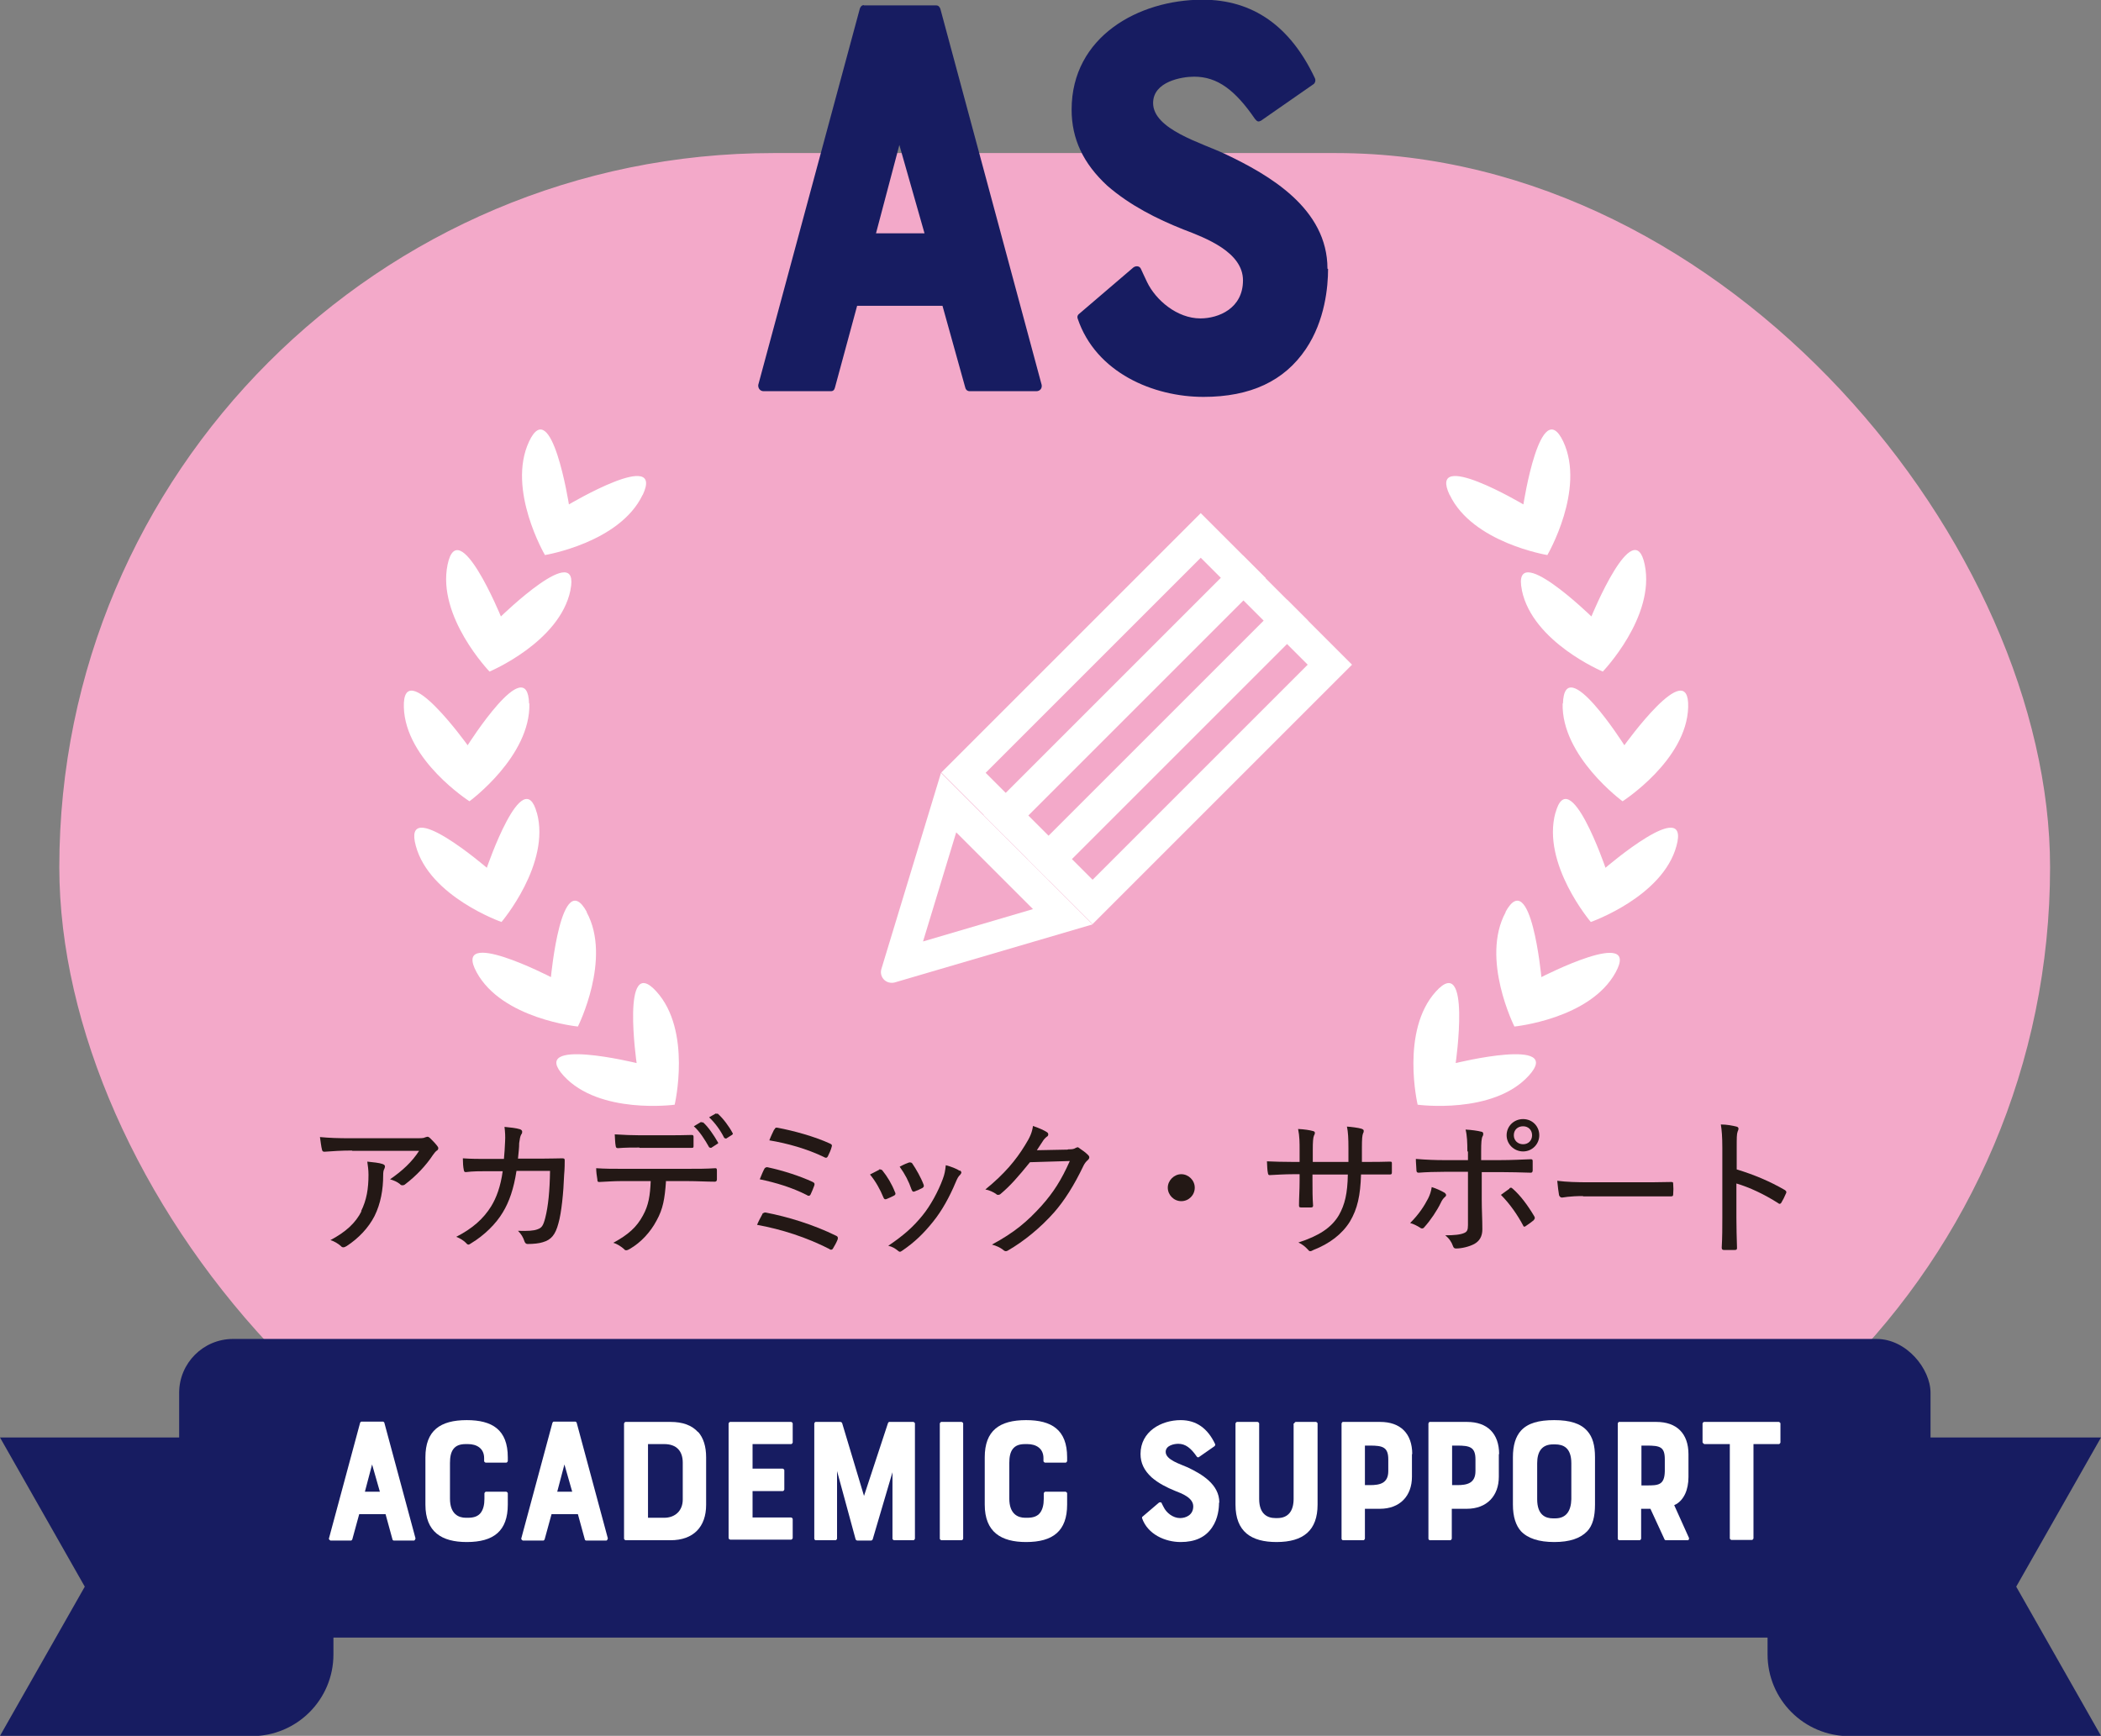 <?xml version="1.0" encoding="UTF-8"?>
<svg id="_レイヤー_2" data-name="レイヤー 2" xmlns="http://www.w3.org/2000/svg" viewBox="0 0 70.13 57.95">
  <rect x="0" y="0" width="70.13" height="57.95" fill="#808080" stroke="none"/>
  <defs>
    <style>
      .cls-1 {
        fill: #231815;
      }

      .cls-1, .cls-2, .cls-3, .cls-4 {
        stroke-width: 0px;
      }

      .cls-2 {
        fill: #171c61;
      }

      .cls-3 {
        fill: #f3a9c9;
      }

      .cls-4 {
        fill: #fff;
      }
    </style>
  </defs>
  <g id="_トンボ" data-name="トンボ">
    <g>
      <g>
        <path class="cls-2" d="M8.41,57.95H0l2.83-4.98-2.83-4.98h11.13v7.24c0,1.51-1.22,2.73-2.73,2.73Z"/>
        <path class="cls-2" d="M61.72,57.95h8.41s-2.83-4.98-2.83-4.98l2.83-4.98h-11.13v7.24c0,1.51,1.22,2.73,2.73,2.73Z"/>
      </g>
      <rect class="cls-3" x="1.98" y="5.11" width="66.45" height="47.68" rx="23.84" ry="23.84"/>
      <g>
        <path class="cls-2" d="M28.83.18h2.42c.08,0,.12.06.14.12l3.38,12.55c.02.12-.06.21-.18.21h-2.23c-.06,0-.12-.04-.14-.12l-.76-2.73h-2.85l-.74,2.73c-.02.08-.06.12-.14.12h-2.24c-.12,0-.19-.1-.18-.21L28.7.29c.02-.06.06-.12.14-.12ZM30.86,7.79l-.84-2.95-.78,2.95h1.62Z"/>
        <path class="cls-2" d="M44.33,8.98c0,.59-.1,1.72-.74,2.67-.72,1.07-1.85,1.6-3.42,1.6-1.66,0-3.59-.8-4.2-2.62-.02-.06,0-.12.06-.16l1.8-1.54c.08-.06.2-.06.25.04.04.1.12.25.21.45.29.6,1,1.21,1.78,1.21.6,0,1.42-.33,1.42-1.27s-1.23-1.41-1.99-1.7c-.88-.35-1.78-.8-2.54-1.46-.8-.74-1.19-1.56-1.19-2.54,0-2.44,2.24-3.67,4.37-3.67,1.68,0,2.93.88,3.75,2.62.04.08,0,.18-.06.21l-1.74,1.21c-.08.04-.12.04-.2-.06-.66-.96-1.25-1.41-2.03-1.41-.41,0-1.37.16-1.37.88,0,.88,1.62,1.33,2.4,1.7,1.48.7,3.42,1.82,3.42,3.83Z"/>
      </g>
      <g>
        <path class="cls-1" d="M11.75,38.41c-.35,0-.65.02-.92.04-.05,0-.07-.02-.08-.06-.03-.11-.05-.3-.07-.43.32.03.61.04,1.03.04h2.11c.25,0,.32,0,.37-.03.02,0,.05-.02.08-.02.03,0,.06.02.09.05.08.08.16.16.23.25.02.03.04.05.04.08,0,.04-.02.07-.06.09-.05.04-.08.09-.12.14-.23.35-.56.7-.93.98-.02.02-.05.03-.08.03s-.06,0-.09-.04c-.1-.08-.2-.12-.33-.16.42-.29.73-.58.97-.95h-2.23ZM12.05,40.44c.19-.38.25-.76.25-1.22,0-.17-.02-.29-.04-.44.19.02.4.04.51.08.06.02.08.05.08.08,0,.03-.01.05-.02.08-.03.05-.04.11-.04.23,0,.45-.08.93-.29,1.35-.2.39-.53.74-.93,1-.04.02-.07.04-.1.04-.03,0-.06,0-.09-.04-.09-.08-.22-.16-.35-.2.51-.27.84-.57,1.04-.97Z"/>
        <path class="cls-1" d="M16.82,38.7c.02-.21.03-.37.04-.6.01-.16,0-.31-.02-.48.21.02.39.04.52.08.05.02.07.05.07.08,0,.03,0,.06-.03.09-.04.07-.05.16-.07.29,0,.17-.02.3-.04.52h.81c.32,0,.54-.01.66-.01.07,0,.09.01.09.07,0,.09,0,.27-.02.49-.02.58-.09,1.27-.19,1.61-.1.38-.24.55-.52.63-.12.04-.31.06-.51.06-.05,0-.08-.03-.1-.08-.05-.15-.11-.25-.22-.36.33.01.52,0,.65-.05.14-.05.19-.11.26-.38.1-.39.15-.9.16-1.57h-1.12c-.09.59-.24,1.03-.46,1.39-.22.37-.61.76-1.06,1.03-.03.02-.06.04-.08.04s-.05-.01-.07-.04c-.07-.08-.21-.17-.34-.22.55-.28.91-.61,1.16-1.01.18-.29.32-.67.39-1.18h-.53c-.23,0-.46,0-.7.03-.05,0-.06-.02-.07-.08-.02-.09-.03-.25-.03-.38.3.02.52.02.8.02h.58Z"/>
        <path class="cls-1" d="M22.23,39.44c-.04.58-.1.92-.31,1.3-.21.4-.53.74-.89.95-.05.03-.09.05-.13.05-.02,0-.05-.01-.07-.04-.09-.08-.22-.17-.36-.21.5-.27.78-.52.99-.91.19-.34.24-.67.26-1.15h-.98c-.25,0-.51.02-.74.03-.05,0-.06-.02-.06-.08-.02-.11-.04-.27-.04-.38.29.02.55.02.84.02h2.2c.37,0,.64,0,.94-.02.04,0,.05.02.05.08v.29c0,.05-.02.08-.07.08-.28,0-.59-.02-.92-.02h-.72ZM21.34,38.31c-.23,0-.46,0-.71.02-.06,0-.07-.02-.08-.08-.02-.1-.02-.25-.03-.38.32.02.59.03.82.03h.9c.27,0,.59,0,.85-.01.05,0,.06.02.06.07,0,.09,0,.19,0,.28,0,.07,0,.08-.06.08-.27,0-.58,0-.84,0h-.9ZM23.41,37.47s.04,0,.06,0c.17.15.36.43.49.66.02.03.02.04-.02.06l-.2.13s-.05,0-.07-.02c-.14-.25-.31-.52-.51-.7l.25-.15ZM23.9,37.18s.04,0,.06,0c.18.16.38.43.49.64.02.03.02.04-.02.07l-.19.12s-.05,0-.07-.03c-.12-.24-.29-.48-.5-.68l.23-.13Z"/>
        <path class="cls-1" d="M25.44,40.53s.05-.06.12-.05c.73.14,1.59.4,2.36.78.04.02.06.05.04.12-.04.1-.1.21-.15.29-.02.04-.04.05-.07.05-.01,0-.04,0-.05-.02-.76-.39-1.6-.66-2.42-.81.05-.12.13-.27.18-.36ZM25.52,39.01s.04-.06.11-.04c.51.11,1.07.29,1.5.49.06.03.07.06.05.12-.03.08-.08.21-.12.29-.02.04-.04.05-.06.05-.02,0-.04,0-.06-.02-.51-.26-1.05-.42-1.58-.53.06-.15.12-.29.16-.36ZM25.85,37.71c.03-.07.05-.07.11-.06.53.1,1.23.29,1.75.53.06.03.07.05.05.11-.02.09-.09.24-.13.32-.02.03-.03.04-.06.04-.02,0-.03,0-.06-.02-.58-.28-1.23-.46-1.83-.56.04-.11.13-.3.16-.36Z"/>
        <path class="cls-1" d="M29.34,39.04s.07-.01.11.03c.17.21.32.46.42.72.01.02.02.04.02.06,0,.02-.01.04-.04.06-.09.05-.17.08-.26.12-.05.02-.08,0-.1-.05-.11-.27-.26-.54-.45-.77.13-.07.24-.12.31-.16ZM32.04,39.07s.05.04.05.07-.02.05-.04.08c-.06.05-.1.13-.15.25-.21.5-.46.95-.75,1.31-.32.4-.62.69-1.03.97-.03.02-.06.04-.08.04-.02,0-.04-.01-.06-.03-.1-.08-.19-.14-.33-.17.53-.36.83-.63,1.14-1.01.27-.33.53-.81.68-1.22.06-.16.08-.27.1-.46.16.04.37.12.47.19ZM30.34,38.81s.07-.02.11.03c.13.19.29.47.38.71.02.06,0,.08-.04.11-.07.04-.17.08-.27.12-.05.01-.06,0-.09-.06-.1-.29-.22-.52-.4-.77.15-.08.25-.12.31-.14Z"/>
        <path class="cls-1" d="M35.66,38.37c.14,0,.19-.01.25-.05.02,0,.04-.02.05-.02.02,0,.05.01.08.04.09.06.19.13.27.21.04.04.05.06.05.09s-.02.06-.04.08c-.06.05-.11.11-.15.19-.32.67-.64,1.17-.98,1.56-.45.51-1.01.97-1.55,1.28-.02.01-.04.02-.06.02-.03,0-.06-.01-.09-.04-.1-.08-.23-.14-.38-.18.76-.41,1.18-.77,1.66-1.3.39-.44.65-.84.94-1.49l-1.33.04c-.39.48-.65.78-.97,1.05-.03.03-.06.04-.09.04-.02,0-.05,0-.07-.03-.09-.06-.23-.13-.36-.15.64-.52,1.02-.98,1.32-1.47.17-.27.24-.43.27-.65.21.07.38.15.47.21.03.02.04.05.04.07,0,.03-.01.06-.05.08-.05.04-.1.09-.14.16-.07.1-.12.19-.19.29l1.02-.02Z"/>
        <path class="cls-1" d="M39.88,39.65c0,.25-.2.45-.45.45s-.45-.21-.45-.45.21-.45.45-.45.45.2.45.45Z"/>
        <path class="cls-1" d="M45.61,38.79c.27,0,.53,0,.79-.01.06,0,.06.02.06.06,0,.1,0,.21,0,.3,0,.05-.01.07-.07.07-.22,0-.51,0-.77,0h-.19c-.02.7-.12,1.15-.37,1.57-.26.42-.68.74-1.22.95-.05.03-.08.04-.1.04s-.04,0-.07-.04c-.11-.12-.2-.19-.33-.25.68-.22,1.1-.49,1.35-.91.2-.35.29-.73.3-1.36h-1.18v.22c0,.29,0,.56.02.82,0,.04-.02.06-.07.06-.1,0-.23,0-.33,0-.06,0-.07-.02-.07-.07,0-.25.02-.51.02-.81v-.23h-.21c-.27,0-.6.02-.79.03-.04,0-.05-.02-.06-.08-.02-.08-.02-.23-.03-.38.24.01.53.02.88.02h.21v-.39c0-.26,0-.46-.05-.71.21.01.4.04.5.07.05.01.06.04.06.06,0,.03-.01.06-.03.09-.03.07-.04.21-.04.49v.39h1.19v-.46c0-.31-.01-.54-.05-.72.15.01.38.04.48.07.06.02.08.04.08.07,0,.03,0,.05-.02.08-.03.08-.04.18-.04.5v.46s.17,0,.17,0Z"/>
        <path class="cls-1" d="M48.21,39.81s.06.05.06.08-.01.05-.05.08c-.04.04-.08.08-.13.19-.12.25-.34.58-.54.8-.03.04-.05.05-.08.05-.02,0-.04,0-.06-.02-.11-.07-.23-.13-.34-.16.3-.3.47-.57.6-.82.06-.12.1-.24.12-.38.16.05.31.12.43.19ZM48.98,38.44c0-.29-.01-.54-.06-.73.19.01.41.04.52.07.05,0,.07.04.07.07,0,.02,0,.05-.02.08-.04.07-.05.21-.05.51v.29h.63c.4,0,.75-.02,1.03-.03.05,0,.06.02.06.07,0,.1,0,.21,0,.3,0,.05-.02.08-.06.08-.32-.01-.7-.02-1.03-.02h-.61v.92c0,.36.02.64.02.99,0,.23-.09.39-.27.49-.17.09-.42.15-.61.15-.05,0-.08-.02-.1-.08-.05-.14-.13-.26-.26-.36.29,0,.51-.02.64-.08.09-.04.12-.1.12-.26v-1.78h-.79c-.29,0-.61.01-.86.03-.05,0-.07-.03-.07-.08,0-.07-.02-.26-.02-.38.37.03.67.04.94.04h.8v-.29ZM50.38,39.67s.04-.02.05-.02c.02,0,.04.01.07.04.25.22.49.54.71.91.02.03.02.04.02.07,0,.02-.02.04-.04.07-.07.06-.17.13-.26.19-.02.02-.04.02-.05.02-.02,0-.03-.01-.04-.04-.18-.34-.44-.72-.74-1.02.1-.08.2-.14.29-.21ZM51.38,37.9c0,.3-.24.54-.54.54s-.55-.24-.55-.54.24-.54.55-.54.54.24.54.54ZM50.53,37.9c0,.17.13.3.31.3s.3-.13.3-.3-.12-.3-.3-.3-.31.12-.31.3Z"/>
        <path class="cls-1" d="M52.84,39.93c-.46,0-.67.05-.7.05-.05,0-.08-.03-.1-.08-.02-.1-.04-.29-.06-.48.32.04.64.05,1.1.05h1.57c.36,0,.74,0,1.12-.01.06,0,.08,0,.08.06.01.11.01.24,0,.35,0,.06-.02.07-.08.07-.38,0-.75,0-1.1,0h-1.83Z"/>
        <path class="cls-1" d="M57.97,39.04c.59.18,1.11.4,1.61.69.04.03.06.06.04.1-.05.12-.11.24-.16.32-.02.03-.04.04-.06.04,0,0-.02,0-.04-.02-.47-.3-.96-.53-1.4-.66v1.14c0,.32.01.67.02,1.01,0,.05-.01.07-.08.07-.1,0-.24,0-.35,0-.06,0-.08-.02-.08-.08.02-.34.02-.69.02-1v-2.33c0-.38-.02-.6-.05-.78.2,0,.4.04.52.07.05.01.07.04.07.07,0,.02-.01.06-.03.1-.03.08-.03.22-.03.52v.72Z"/>
      </g>
      <rect class="cls-2" x="5.98" y="44.7" width="58.46" height="9.97" rx="1.8" ry="1.8"/>
      <g>
        <path class="cls-4" d="M12.05,47.46h.74s.04.02.04.04l1.04,3.86s-.02.07-.05.07h-.68s-.04-.01-.04-.04l-.23-.84h-.88l-.23.84s-.02.04-.04.04h-.69s-.06-.03-.05-.07l1.04-3.86s.02-.04.04-.04ZM12.68,49.8l-.26-.91-.24.91h.5Z"/>
        <path class="cls-4" d="M16.17,49.85s.02-.05.05-.05h.68s.05.02.05.05v.38c0,.88-.47,1.25-1.37,1.25-.83,0-1.38-.33-1.38-1.25v-1.58c0-.89.49-1.24,1.38-1.24.85,0,1.37.32,1.37,1.24v.13s-.02.05-.05.05h-.69s-.05-.02-.05-.05v-.1c0-.33-.25-.47-.54-.47h-.07c-.2,0-.33.05-.42.17-.08.11-.11.26-.11.46v1.19c0,.52.29.64.53.64h.07c.2,0,.34-.05.43-.17.08-.11.12-.26.12-.46v-.19Z"/>
        <path class="cls-4" d="M18.47,47.46h.74s.04.02.04.04l1.04,3.86s-.02.07-.05.07h-.68s-.04-.01-.04-.04l-.23-.84h-.88l-.23.84s-.02.04-.04.04h-.69s-.06-.03-.05-.07l1.04-3.86s.02-.04.04-.04ZM19.1,49.8l-.26-.91-.24.91h.5Z"/>
        <path class="cls-4" d="M23.3,47.8c.18.2.27.49.27.85v1.59c0,.73-.42,1.18-1.19,1.18h-1.5s-.05-.02-.05-.05v-3.85s.02-.05.05-.05h1.5c.41,0,.71.11.92.34ZM22.79,48.83c0-.38-.2-.62-.62-.62h-.54v2.46h.54c.36,0,.62-.23.62-.61v-1.23Z"/>
        <path class="cls-4" d="M24.32,51.37v-3.85s.02-.05.05-.05h2.04s.05.02.05.05v.64s-.02.05-.05.05h-1.29v.82h1.01s.05.02.05.05v.65s-.02.05-.05.05h-1.01v.88h1.29s.05.02.05.05v.64s-.02.05-.05.05h-2.04s-.05-.02-.05-.05Z"/>
        <path class="cls-4" d="M30.54,47.52v3.85s-.02.05-.05.05h-.65s-.05-.02-.05-.05v-2.22l-.66,2.24s-.02.04-.05.04h-.47s-.04-.01-.05-.04l-.62-2.28v2.26s-.02.05-.05.05h-.67s-.04-.02-.04-.05v-3.85s.02-.05.04-.05h.84s.05.02.05.04l.73,2.43.8-2.43s.02-.04.04-.04h.81s.05.02.05.05Z"/>
        <path class="cls-4" d="M31.37,51.37v-3.85s.02-.05.05-.05h.68s.05.02.05.05v3.85s-.02.05-.05.05h-.68s-.05-.02-.05-.05Z"/>
        <path class="cls-4" d="M34.84,49.85s.02-.05.05-.05h.68s.05.02.05.05v.38c0,.88-.47,1.25-1.37,1.25-.83,0-1.38-.33-1.38-1.25v-1.58c0-.89.49-1.24,1.38-1.24.85,0,1.37.32,1.37,1.24v.13s-.02.05-.05.05h-.69s-.05-.02-.05-.05v-.1c0-.33-.25-.47-.54-.47h-.07c-.2,0-.33.05-.42.17-.08.11-.11.26-.11.46v1.19c0,.52.29.64.53.64h.07c.2,0,.34-.05.43-.17.08-.11.12-.26.12-.46v-.19Z"/>
        <path class="cls-4" d="M40.69,50.17c0,.18-.03.53-.23.82-.22.33-.57.49-1.05.49-.51,0-1.1-.25-1.29-.8,0-.02,0-.04.02-.05l.55-.47s.06-.02.08.01c.01.03.04.08.07.14.09.19.31.37.55.37.19,0,.44-.1.44-.39s-.38-.43-.61-.52c-.27-.11-.55-.25-.78-.45-.25-.23-.37-.48-.37-.78,0-.75.69-1.13,1.34-1.13.52,0,.9.27,1.15.8.01.02,0,.05-.02.07l-.53.37s-.04.01-.06-.02c-.2-.29-.38-.43-.62-.43-.13,0-.42.05-.42.27,0,.27.5.41.74.52.46.22,1.05.56,1.05,1.17Z"/>
        <path class="cls-4" d="M43.2,47.52s.02-.05.05-.05h.68s.05.02.05.05v2.71c0,.86-.47,1.25-1.37,1.25-.84,0-1.37-.34-1.37-1.25v-2.71s.02-.05.05-.05h.69s.05.02.05.05v2.52c0,.52.29.64.54.64h.07c.37,0,.54-.25.54-.64v-2.52Z"/>
        <path class="cls-4" d="M47.13,48.54v.76c0,.64-.4,1.07-1.07,1.07h-.5v1s-.02.05-.05.05h-.69s-.04-.02-.04-.05v-3.85s.02-.05.04-.05h1.25c.67,0,1.07.38,1.07,1.08ZM46.34,48.72c0-.41-.19-.46-.61-.46h-.17v1.32h.17c.33,0,.61-.06.61-.47v-.4Z"/>
        <path class="cls-4" d="M50.03,48.54v.76c0,.64-.4,1.07-1.07,1.07h-.5v1s-.02.05-.05.05h-.69s-.04-.02-.04-.05v-3.85s.02-.05.04-.05h1.25c.67,0,1.07.38,1.07,1.08ZM49.25,48.72c0-.41-.19-.46-.61-.46h-.17v1.32h.17c.33,0,.61-.06.61-.47v-.4Z"/>
        <path class="cls-4" d="M52.98,47.77c.18.2.26.48.26.88v1.58c0,.41-.08.7-.26.89-.23.24-.59.36-1.1.36s-.88-.12-1.11-.36c-.17-.19-.27-.48-.27-.89v-1.58c0-.4.09-.69.27-.89.23-.25.59-.35,1.11-.35s.88.11,1.1.36ZM52.45,48.85c0-.53-.28-.63-.54-.63h-.07c-.38,0-.53.25-.53.63v1.2c0,.53.28.64.53.64h.07c.38,0,.53-.26.54-.64v-1.2Z"/>
        <path class="cls-4" d="M55.88,50.24l.5,1.11s0,.07-.04.07h-.74s-.04-.01-.04-.03l-.47-1.02h-.31v1s-.02.05-.05.05h-.69s-.04-.02-.04-.05v-3.85s.02-.05.04-.05h1.25c.67,0,1.07.38,1.07,1.08v.76c0,.21-.04.41-.11.56-.08.17-.2.31-.37.38ZM55.57,48.72c0-.42-.16-.46-.61-.46h-.17v1.33h.17c.38,0,.6,0,.61-.47v-.39Z"/>
        <path class="cls-4" d="M56.83,48.16v-.64s.02-.05.05-.05h2.5s.05.02.05.05v.64s-.02.05-.05.05h-.85v3.15s-.02.05-.05.05h-.69s-.05-.02-.05-.05v-3.15h-.85s-.05-.02-.05-.05Z"/>
      </g>
      <g>
        <g>
          <path class="cls-4" d="M21.91,33.1c1.19,1.31.61,3.78.61,3.78,0,0-2.52.34-3.71-.97s2.44-.42,2.44-.42c0,0-.53-3.7.66-2.39Z"/>
          <path class="cls-4" d="M19.58,30.45c.85,1.55-.29,3.82-.29,3.82,0,0-2.53-.25-3.38-1.81s2.48.16,2.48.16c0,0,.35-3.73,1.2-2.17Z"/>
          <path class="cls-4" d="M17.92,27.13c.47,1.71-1.18,3.65-1.18,3.65,0,0-2.4-.84-2.86-2.54-.47-1.71,2.37.73,2.37.73,0,0,1.21-3.54,1.67-1.83Z"/>
          <path class="cls-4" d="M17.67,23.48c.05,1.77-2,3.27-2,3.27,0,0-2.14-1.37-2.19-3.14-.05-1.77,2.13,1.27,2.13,1.27,0,0,2-3.16,2.05-1.39Z"/>
          <path class="cls-4" d="M19.04,19.71c-.36,1.73-2.7,2.71-2.7,2.71,0,0-1.76-1.83-1.4-3.57.36-1.73,1.78,1.73,1.78,1.73,0,0,2.68-2.61,2.32-.88Z"/>
          <path class="cls-4" d="M21.45,16.52c-.76,1.6-3.26,2.01-3.26,2.01,0,0-1.28-2.19-.53-3.79s1.33,2.1,1.33,2.1c0,0,3.22-1.91,2.46-.31Z"/>
        </g>
        <g>
          <path class="cls-4" d="M47.93,33.1c-1.19,1.31-.61,3.78-.61,3.78,0,0,2.52.34,3.71-.97,1.19-1.31-2.44-.42-2.44-.42,0,0,.53-3.7-.66-2.39Z"/>
          <path class="cls-4" d="M50.26,30.45c-.85,1.55.29,3.82.29,3.82,0,0,2.53-.25,3.38-1.81.85-1.55-2.48.16-2.48.16,0,0-.35-3.73-1.2-2.17Z"/>
          <path class="cls-4" d="M51.92,27.13c-.47,1.71,1.18,3.65,1.18,3.65,0,0,2.4-.84,2.86-2.54.47-1.71-2.37.73-2.37.73,0,0-1.21-3.54-1.67-1.83Z"/>
          <path class="cls-4" d="M52.16,23.48c-.05,1.77,2,3.27,2,3.27,0,0,2.14-1.37,2.19-3.14s-2.13,1.27-2.13,1.27c0,0-2-3.16-2.05-1.39Z"/>
          <path class="cls-4" d="M50.8,19.71c.36,1.73,2.7,2.71,2.7,2.71,0,0,1.76-1.83,1.4-3.57s-1.78,1.73-1.78,1.73c0,0-2.68-2.61-2.32-.88Z"/>
          <path class="cls-4" d="M48.39,16.52c.76,1.6,3.26,2.01,3.26,2.01,0,0,1.28-2.19.53-3.79-.76-1.6-1.33,2.1-1.33,2.1,0,0-3.22-1.91-2.46-.31Z"/>
        </g>
      </g>
      <g>
        <path class="cls-4" d="M40.08,18.62l.69.69-7.18,7.18-.69-.69,7.18-7.18M40.08,17.13l-8.66,8.66,2.17,2.17,8.66-8.66-2.17-2.17h0Z"/>
        <path class="cls-4" d="M41.49,20.03l.69.69-7.18,7.18-.69-.69,7.18-7.18M41.49,18.55l-8.66,8.66,2.17,2.17,8.66-8.66-2.17-2.17h0Z"/>
        <path class="cls-4" d="M42.96,21.5l.69.69-7.18,7.18-.69-.69,7.18-7.18M42.96,20.02l-8.66,8.66,2.17,2.17,8.66-8.66-2.17-2.17h0Z"/>
        <path class="cls-4" d="M31.91,27.78l2.57,2.57-3.67,1.08,1.11-3.65M31.41,25.8l-1.99,6.55c-.07.24.11.46.34.46.03,0,.07,0,.1-.01l6.61-1.94-5.06-5.06h0Z"/>
      </g>
    </g>
  </g>
</svg>